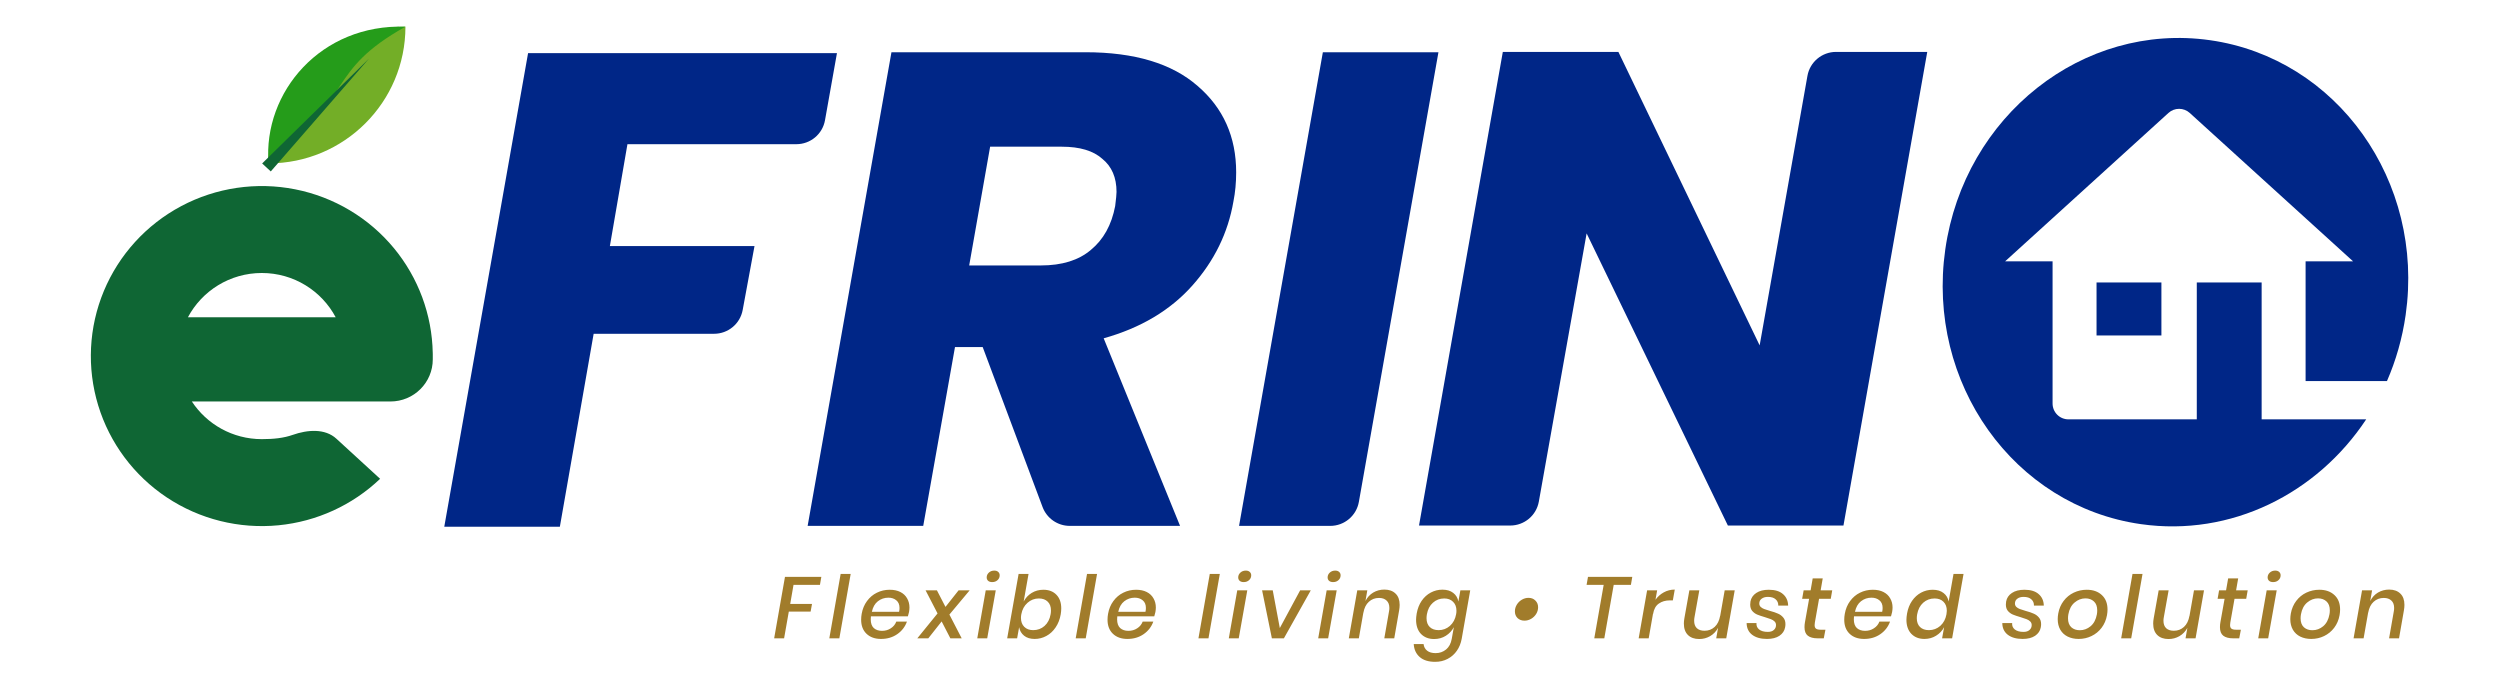 <svg width="172" height="48" viewBox="0 0 172 48" fill="none" xmlns="http://www.w3.org/2000/svg">
<path d="M126.83 36.157H118.878L109.16 16.057L105.872 34.51C105.703 35.463 104.873 36.157 103.903 36.157H97.628L103.394 3.571H111.345L121.064 23.763L124.352 5.219C124.52 4.266 125.351 3.571 126.321 3.571H132.595L126.83 36.157Z" fill="#002687"/>
<path d="M98.965 3.594L93.49 34.531C93.321 35.485 92.491 36.181 91.52 36.181H85.247L91.013 3.594H98.965Z" fill="#002687"/>
<path d="M74.678 3.594C78.057 3.594 80.63 4.368 82.397 5.915C84.163 7.432 85.048 9.412 85.048 11.857C85.048 12.569 84.985 13.234 84.861 13.853C84.489 16.019 83.543 17.953 82.025 19.655C80.506 21.357 78.475 22.564 75.933 23.276L81.188 36.181H73.601C72.767 36.181 72.02 35.663 71.728 34.883L67.61 23.88H65.703L63.518 36.181H55.566L61.332 3.594H74.678ZM76.724 14.178C76.786 13.683 76.817 13.358 76.817 13.203C76.817 12.213 76.491 11.455 75.84 10.928C75.22 10.371 74.29 10.093 73.05 10.093H68.121L66.68 18.263H71.609C73.066 18.263 74.213 17.907 75.05 17.195C75.918 16.483 76.476 15.478 76.724 14.178Z" fill="#002687"/>
<path d="M57.583 3.654L56.76 8.273C56.59 9.226 55.761 9.92 54.791 9.92H43.168L41.959 16.93H51.91L51.096 21.33C50.921 22.277 50.094 22.964 49.129 22.964H40.843L38.518 36.24H30.566L36.332 3.654H57.583Z" fill="#002687"/>
<path fill-rule="evenodd" clip-rule="evenodd" d="M29.773 24.282C29.724 21.652 28.785 19.113 27.105 17.077C25.378 14.985 22.976 13.553 20.307 13.025C17.638 12.497 14.867 12.906 12.468 14.181C10.068 15.457 8.187 17.521 7.145 20.021C6.104 22.521 5.967 25.303 6.756 27.893C7.546 30.483 9.215 32.72 11.477 34.224C13.74 35.727 16.457 36.404 19.165 36.139C21.791 35.882 24.251 34.755 26.152 32.942L23.145 30.185C22.357 29.462 21.151 29.565 20.142 29.919C19.523 30.137 18.834 30.213 18.012 30.213C15.998 30.213 14.225 29.182 13.199 27.622H26.863C28.471 27.622 29.775 26.326 29.775 24.726V24.498C29.775 24.495 29.775 24.493 29.775 24.49V24.383C29.775 24.349 29.774 24.315 29.773 24.282ZM23.096 21.83C22.133 20.018 20.218 18.782 18.012 18.782C15.807 18.782 13.892 20.018 12.928 21.83H23.096Z" fill="#0F6634"/>
<path d="M56.508 39.689L56.412 40.24H54.594L54.366 41.551H55.866L55.77 42.078H54.27L53.946 43.917H53.262L54.006 39.689H56.508ZM58.527 39.485L57.747 43.917H57.057L57.837 39.485H58.527ZM61.215 40.575C61.499 40.575 61.743 40.627 61.947 40.731C62.151 40.835 62.305 40.98 62.409 41.168C62.517 41.352 62.571 41.561 62.571 41.797C62.571 41.885 62.561 41.989 62.541 42.108C62.517 42.224 62.491 42.322 62.463 42.402H59.919C59.911 42.454 59.907 42.524 59.907 42.611C59.907 42.879 59.977 43.079 60.117 43.211C60.261 43.338 60.449 43.402 60.681 43.402C60.909 43.402 61.111 43.344 61.287 43.228C61.467 43.113 61.593 42.959 61.665 42.767H62.397C62.269 43.123 62.047 43.41 61.731 43.63C61.415 43.849 61.043 43.959 60.615 43.959C60.199 43.959 59.867 43.841 59.619 43.606C59.371 43.37 59.247 43.047 59.247 42.636C59.247 42.504 59.259 42.37 59.283 42.234C59.343 41.895 59.465 41.601 59.649 41.354C59.833 41.102 60.059 40.91 60.327 40.779C60.599 40.643 60.895 40.575 61.215 40.575ZM61.857 42.09C61.877 42.011 61.887 41.923 61.887 41.827C61.887 41.595 61.813 41.42 61.665 41.3C61.521 41.18 61.339 41.12 61.119 41.12C60.851 41.12 60.611 41.202 60.399 41.366C60.191 41.529 60.053 41.771 59.985 42.09H61.857ZM65.319 42.282L66.165 43.917H65.385L64.785 42.755L63.867 43.917H63.111L64.503 42.204L63.681 40.617H64.461L65.049 41.755L65.949 40.617H66.711L65.319 42.282ZM67.884 39.724C67.884 39.597 67.934 39.487 68.034 39.395C68.134 39.303 68.258 39.257 68.406 39.257C68.522 39.257 68.612 39.287 68.676 39.347C68.744 39.407 68.778 39.485 68.778 39.581C68.778 39.717 68.728 39.828 68.628 39.916C68.532 40.004 68.41 40.048 68.262 40.048C68.142 40.048 68.048 40.018 67.98 39.958C67.916 39.898 67.884 39.82 67.884 39.724ZM68.508 40.617L67.92 43.917H67.236L67.818 40.617H68.508ZM69.294 43.917L70.08 39.485H70.764L70.428 41.384C70.556 41.14 70.738 40.944 70.974 40.797C71.214 40.649 71.484 40.575 71.784 40.575C72.16 40.575 72.458 40.689 72.678 40.916C72.902 41.144 73.014 41.458 73.014 41.857C73.014 41.985 73.002 42.12 72.978 42.264C72.918 42.611 72.8 42.913 72.624 43.169C72.452 43.424 72.24 43.62 71.988 43.755C71.74 43.891 71.472 43.959 71.184 43.959C70.884 43.959 70.642 43.885 70.458 43.737C70.274 43.59 70.16 43.394 70.116 43.151L69.978 43.917H69.294ZM71.082 43.354C71.386 43.354 71.646 43.258 71.862 43.067C72.082 42.871 72.222 42.603 72.282 42.264C72.298 42.18 72.306 42.092 72.306 42.001C72.306 41.741 72.232 41.539 72.084 41.396C71.936 41.248 71.732 41.174 71.472 41.174C71.176 41.174 70.916 41.274 70.692 41.474C70.468 41.673 70.326 41.937 70.266 42.264C70.25 42.344 70.242 42.426 70.242 42.51C70.242 42.769 70.318 42.975 70.47 43.127C70.622 43.278 70.826 43.354 71.082 43.354ZM75.478 39.485L74.698 43.917H74.008L74.788 39.485H75.478ZM78.166 40.575C78.45 40.575 78.694 40.627 78.898 40.731C79.102 40.835 79.256 40.98 79.36 41.168C79.468 41.352 79.522 41.561 79.522 41.797C79.522 41.885 79.512 41.989 79.492 42.108C79.468 42.224 79.442 42.322 79.414 42.402H76.87C76.862 42.454 76.858 42.524 76.858 42.611C76.858 42.879 76.928 43.079 77.068 43.211C77.212 43.338 77.4 43.402 77.632 43.402C77.86 43.402 78.062 43.344 78.238 43.228C78.418 43.113 78.544 42.959 78.616 42.767H79.348C79.22 43.123 78.998 43.41 78.682 43.63C78.366 43.849 77.994 43.959 77.566 43.959C77.15 43.959 76.818 43.841 76.57 43.606C76.322 43.37 76.198 43.047 76.198 42.636C76.198 42.504 76.21 42.37 76.234 42.234C76.294 41.895 76.416 41.601 76.6 41.354C76.784 41.102 77.01 40.91 77.278 40.779C77.55 40.643 77.846 40.575 78.166 40.575ZM78.808 42.09C78.828 42.011 78.838 41.923 78.838 41.827C78.838 41.595 78.764 41.42 78.616 41.3C78.472 41.18 78.29 41.12 78.07 41.12C77.802 41.12 77.562 41.202 77.35 41.366C77.142 41.529 77.004 41.771 76.936 42.09H78.808ZM83.923 39.485L83.143 43.917H82.453L83.233 39.485H83.923ZM85.189 39.724C85.189 39.597 85.239 39.487 85.339 39.395C85.439 39.303 85.563 39.257 85.711 39.257C85.826 39.257 85.916 39.287 85.981 39.347C86.049 39.407 86.083 39.485 86.083 39.581C86.083 39.717 86.033 39.828 85.933 39.916C85.836 40.004 85.715 40.048 85.566 40.048C85.446 40.048 85.353 40.018 85.285 39.958C85.221 39.898 85.189 39.82 85.189 39.724ZM85.813 40.617L85.225 43.917H84.541L85.123 40.617H85.813ZM88.051 43.211L89.449 40.617H90.181L88.332 43.917H87.505L86.832 40.617H87.565L88.051 43.211ZM91.34 39.724C91.34 39.597 91.39 39.487 91.49 39.395C91.59 39.303 91.714 39.257 91.862 39.257C91.978 39.257 92.068 39.287 92.132 39.347C92.2 39.407 92.234 39.485 92.234 39.581C92.234 39.717 92.184 39.828 92.084 39.916C91.988 40.004 91.866 40.048 91.718 40.048C91.598 40.048 91.504 40.018 91.436 39.958C91.372 39.898 91.34 39.82 91.34 39.724ZM91.964 40.617L91.376 43.917H90.692L91.274 40.617H91.964ZM95.246 40.563C95.57 40.563 95.826 40.655 96.014 40.839C96.202 41.018 96.296 41.278 96.296 41.617C96.296 41.737 96.284 41.863 96.26 41.995L95.924 43.917H95.24L95.564 42.066C95.58 41.991 95.588 41.911 95.588 41.827C95.588 41.603 95.524 41.434 95.396 41.318C95.272 41.198 95.098 41.138 94.874 41.138C94.602 41.138 94.37 41.226 94.178 41.402C93.986 41.573 93.86 41.827 93.8 42.162V42.144L93.488 43.917H92.798L93.38 40.617H94.07L93.944 41.348C94.072 41.096 94.25 40.903 94.478 40.767C94.71 40.631 94.966 40.563 95.246 40.563ZM98.668 43.965C98.291 43.965 97.99 43.847 97.761 43.612C97.538 43.376 97.426 43.051 97.426 42.636C97.426 42.528 97.44 42.386 97.468 42.21C97.528 41.875 97.641 41.583 97.81 41.336C97.981 41.088 98.191 40.898 98.44 40.767C98.688 40.635 98.954 40.569 99.238 40.569C99.546 40.569 99.794 40.643 99.981 40.791C100.174 40.938 100.291 41.136 100.336 41.384L100.474 40.617H101.151L100.564 43.953C100.508 44.261 100.398 44.532 100.234 44.768C100.07 45.007 99.858 45.195 99.598 45.331C99.341 45.467 99.056 45.534 98.74 45.534C98.284 45.534 97.93 45.425 97.678 45.205C97.426 44.985 97.288 44.688 97.264 44.312H97.941C97.966 44.508 98.048 44.66 98.188 44.768C98.328 44.88 98.524 44.935 98.776 44.935C99.048 44.935 99.286 44.852 99.49 44.684C99.694 44.516 99.824 44.273 99.88 43.953L100.024 43.151C99.896 43.394 99.711 43.592 99.471 43.743C99.236 43.891 98.968 43.965 98.668 43.965ZM99.364 41.174C99.06 41.174 98.8 41.272 98.584 41.468C98.368 41.659 98.23 41.925 98.17 42.264C98.154 42.348 98.146 42.438 98.146 42.534C98.146 42.793 98.22 42.995 98.368 43.139C98.516 43.282 98.72 43.354 98.98 43.354C99.271 43.354 99.53 43.256 99.754 43.061C99.978 42.861 100.12 42.596 100.18 42.264C100.196 42.188 100.204 42.106 100.204 42.019C100.204 41.759 100.126 41.553 99.97 41.402C99.818 41.25 99.616 41.174 99.364 41.174ZM104.225 42.06C104.225 41.897 104.269 41.743 104.357 41.599C104.445 41.456 104.561 41.342 104.705 41.258C104.849 41.174 105.001 41.132 105.161 41.132C105.357 41.132 105.515 41.194 105.635 41.318C105.759 41.438 105.821 41.591 105.821 41.779C105.821 41.943 105.777 42.096 105.689 42.24C105.601 42.38 105.485 42.492 105.341 42.576C105.197 42.659 105.045 42.701 104.885 42.701C104.689 42.701 104.529 42.641 104.405 42.522C104.285 42.402 104.225 42.248 104.225 42.06ZM112.301 39.689L112.206 40.24H111.023L110.376 43.917H109.686L110.333 40.24H109.157L109.253 39.689H112.301ZM113.897 41.264C114.05 41.048 114.24 40.879 114.467 40.755C114.7 40.627 114.951 40.563 115.224 40.563L115.091 41.306H114.887C114.587 41.306 114.334 41.38 114.126 41.527C113.917 41.671 113.786 41.911 113.73 42.246L113.724 42.24L113.43 43.917H112.74L113.321 40.617H114.011L113.897 41.264ZM119.348 40.617L118.766 43.917H118.076L118.202 43.199C118.07 43.442 117.888 43.632 117.656 43.767C117.428 43.899 117.178 43.965 116.906 43.965C116.578 43.965 116.32 43.873 116.132 43.69C115.944 43.506 115.85 43.242 115.85 42.899C115.85 42.787 115.862 42.665 115.886 42.534L116.228 40.617H116.912L116.582 42.462C116.566 42.542 116.558 42.623 116.558 42.707C116.558 42.931 116.62 43.103 116.744 43.222C116.872 43.338 117.048 43.396 117.272 43.396C117.544 43.396 117.776 43.308 117.968 43.133C118.16 42.957 118.286 42.701 118.346 42.366V42.39L118.658 40.617H119.348ZM121.692 40.575C122.12 40.575 122.446 40.675 122.67 40.874C122.898 41.07 123.016 41.334 123.024 41.665H122.346C122.35 41.486 122.29 41.342 122.166 41.234C122.046 41.122 121.868 41.066 121.632 41.066C121.452 41.066 121.308 41.108 121.2 41.192C121.092 41.272 121.038 41.382 121.038 41.521C121.038 41.613 121.07 41.691 121.134 41.755C121.198 41.815 121.276 41.863 121.368 41.899C121.464 41.935 121.6 41.979 121.776 42.031C122 42.09 122.182 42.152 122.322 42.216C122.466 42.276 122.588 42.366 122.688 42.486C122.788 42.602 122.838 42.753 122.838 42.941C122.838 43.017 122.83 43.093 122.814 43.169C122.77 43.404 122.64 43.596 122.424 43.743C122.208 43.887 121.922 43.959 121.566 43.959C121.138 43.959 120.798 43.863 120.546 43.672C120.298 43.48 120.172 43.212 120.168 42.869H120.846C120.83 43.049 120.89 43.194 121.026 43.306C121.166 43.418 121.366 43.474 121.626 43.474C121.806 43.474 121.944 43.43 122.04 43.342C122.14 43.254 122.19 43.143 122.19 43.007C122.19 42.903 122.156 42.819 122.088 42.755C122.02 42.687 121.936 42.636 121.836 42.599C121.74 42.56 121.604 42.514 121.428 42.462C121.208 42.398 121.03 42.338 120.894 42.282C120.762 42.226 120.648 42.142 120.552 42.031C120.46 41.919 120.414 41.773 120.414 41.593C120.414 41.529 120.42 41.459 120.432 41.384C120.476 41.14 120.608 40.944 120.828 40.797C121.048 40.649 121.336 40.575 121.692 40.575ZM124.863 42.827C124.851 42.891 124.846 42.951 124.846 43.007C124.846 43.123 124.877 43.205 124.941 43.252C125.006 43.3 125.11 43.324 125.253 43.324H125.59L125.476 43.917H125.056C124.76 43.917 124.533 43.857 124.377 43.737C124.226 43.618 124.15 43.422 124.15 43.151C124.15 43.031 124.16 42.919 124.18 42.815L124.467 41.198H123.987L124.09 40.617H124.57L124.713 39.796H125.403L125.26 40.617H126.057L125.956 41.198H125.151L124.863 42.827ZM128.852 40.575C129.136 40.575 129.381 40.627 129.584 40.731C129.788 40.835 129.942 40.98 130.046 41.168C130.154 41.352 130.208 41.561 130.208 41.797C130.208 41.885 130.198 41.989 130.178 42.108C130.154 42.224 130.128 42.322 130.101 42.402H127.556C127.548 42.454 127.544 42.524 127.544 42.611C127.544 42.879 127.614 43.079 127.754 43.211C127.898 43.338 128.086 43.402 128.318 43.402C128.546 43.402 128.748 43.344 128.924 43.228C129.104 43.113 129.231 42.959 129.302 42.767H130.034C129.906 43.123 129.684 43.41 129.368 43.63C129.052 43.849 128.681 43.959 128.252 43.959C127.836 43.959 127.504 43.841 127.256 43.606C127.008 43.37 126.884 43.047 126.884 42.636C126.884 42.504 126.896 42.37 126.921 42.234C126.981 41.895 127.102 41.601 127.286 41.354C127.471 41.102 127.696 40.91 127.964 40.779C128.236 40.643 128.532 40.575 128.852 40.575ZM129.494 42.09C129.514 42.011 129.524 41.923 129.524 41.827C129.524 41.595 129.451 41.42 129.302 41.3C129.158 41.18 128.976 41.12 128.756 41.12C128.488 41.12 128.248 41.202 128.036 41.366C127.828 41.529 127.691 41.771 127.622 42.09H129.494ZM135.092 39.485L134.306 43.917H133.616L133.755 43.151C133.626 43.394 133.442 43.59 133.202 43.737C132.966 43.885 132.698 43.959 132.398 43.959C132.026 43.959 131.726 43.841 131.498 43.606C131.275 43.37 131.162 43.047 131.162 42.636C131.162 42.528 131.176 42.386 131.205 42.21C131.265 41.875 131.378 41.585 131.546 41.342C131.718 41.094 131.926 40.904 132.171 40.773C132.418 40.641 132.685 40.575 132.968 40.575C133.276 40.575 133.525 40.649 133.712 40.797C133.905 40.944 134.022 41.14 134.066 41.384L134.402 39.485H135.092ZM133.101 41.174C132.796 41.174 132.535 41.272 132.315 41.468C132.098 41.663 131.961 41.929 131.901 42.264C131.885 42.348 131.876 42.438 131.876 42.534C131.876 42.793 131.951 42.995 132.098 43.139C132.246 43.282 132.451 43.354 132.711 43.354C133.006 43.354 133.266 43.256 133.491 43.061C133.715 42.861 133.856 42.596 133.916 42.264C133.932 42.152 133.941 42.072 133.941 42.025C133.941 41.761 133.865 41.553 133.712 41.402C133.561 41.25 133.356 41.174 133.101 41.174ZM139.282 40.575C139.71 40.575 140.036 40.675 140.26 40.874C140.488 41.07 140.606 41.334 140.614 41.665H139.936C139.94 41.486 139.88 41.342 139.756 41.234C139.636 41.122 139.458 41.066 139.222 41.066C139.042 41.066 138.898 41.108 138.79 41.192C138.682 41.272 138.628 41.382 138.628 41.521C138.628 41.613 138.66 41.691 138.724 41.755C138.788 41.815 138.866 41.863 138.958 41.899C139.054 41.935 139.19 41.979 139.366 42.031C139.59 42.09 139.772 42.152 139.912 42.216C140.056 42.276 140.178 42.366 140.278 42.486C140.378 42.602 140.428 42.753 140.428 42.941C140.428 43.017 140.42 43.093 140.404 43.169C140.36 43.404 140.23 43.596 140.014 43.743C139.798 43.887 139.512 43.959 139.156 43.959C138.728 43.959 138.388 43.863 138.136 43.672C137.888 43.48 137.762 43.212 137.758 42.869H138.436C138.42 43.049 138.48 43.194 138.616 43.306C138.756 43.418 138.956 43.474 139.216 43.474C139.396 43.474 139.534 43.43 139.63 43.342C139.73 43.254 139.78 43.143 139.78 43.007C139.78 42.903 139.746 42.819 139.678 42.755C139.61 42.687 139.526 42.636 139.426 42.599C139.33 42.56 139.194 42.514 139.018 42.462C138.798 42.398 138.62 42.338 138.484 42.282C138.352 42.226 138.238 42.142 138.142 42.031C138.05 41.919 138.004 41.773 138.004 41.593C138.004 41.529 138.01 41.459 138.022 41.384C138.066 41.14 138.198 40.944 138.418 40.797C138.638 40.649 138.926 40.575 139.282 40.575ZM143.569 40.575C144.001 40.575 144.347 40.697 144.607 40.94C144.867 41.18 144.997 41.511 144.997 41.935C144.997 42.054 144.986 42.184 144.961 42.324C144.901 42.655 144.777 42.945 144.589 43.193C144.401 43.44 144.169 43.63 143.893 43.761C143.621 43.893 143.327 43.959 143.011 43.959C142.727 43.959 142.476 43.905 142.256 43.797C142.039 43.69 141.871 43.534 141.751 43.33C141.631 43.123 141.571 42.877 141.571 42.593C141.571 42.474 141.583 42.346 141.607 42.21C141.667 41.879 141.791 41.589 141.979 41.342C142.167 41.094 142.399 40.904 142.676 40.773C142.956 40.641 143.253 40.575 143.569 40.575ZM143.479 41.168C143.207 41.168 142.959 41.262 142.736 41.45C142.511 41.637 142.367 41.909 142.303 42.264C142.287 42.356 142.279 42.448 142.279 42.54C142.279 42.811 142.356 43.017 142.507 43.157C142.659 43.292 142.853 43.36 143.089 43.36C143.366 43.36 143.613 43.268 143.833 43.085C144.057 42.897 144.201 42.623 144.266 42.264C144.281 42.18 144.289 42.09 144.289 41.995C144.289 41.723 144.213 41.517 144.061 41.378C143.909 41.238 143.716 41.168 143.479 41.168ZM147.406 39.485L146.626 43.917H145.936L146.716 39.485H147.406ZM151.636 40.617L151.055 43.917H150.365L150.491 43.199C150.359 43.442 150.176 43.632 149.945 43.767C149.716 43.899 149.466 43.965 149.195 43.965C148.866 43.965 148.609 43.873 148.421 43.69C148.233 43.506 148.139 43.242 148.139 42.899C148.139 42.787 148.151 42.665 148.175 42.534L148.516 40.617H149.201L148.871 42.462C148.855 42.542 148.846 42.623 148.846 42.707C148.846 42.931 148.909 43.103 149.033 43.222C149.161 43.338 149.336 43.396 149.561 43.396C149.833 43.396 150.065 43.308 150.256 43.133C150.449 42.957 150.575 42.701 150.635 42.366V42.39L150.946 40.617H151.636ZM153.446 42.827C153.435 42.891 153.429 42.951 153.429 43.007C153.429 43.123 153.461 43.205 153.525 43.252C153.589 43.3 153.693 43.324 153.836 43.324H154.173L154.059 43.917H153.639C153.343 43.917 153.116 43.857 152.961 43.737C152.809 43.618 152.733 43.422 152.733 43.151C152.733 43.031 152.743 42.919 152.763 42.815L153.051 41.198H152.571L152.673 40.617H153.153L153.296 39.796H153.986L153.843 40.617H154.641L154.539 41.198H153.735L153.446 42.827ZM156.013 39.724C156.013 39.597 156.063 39.487 156.163 39.395C156.263 39.303 156.387 39.257 156.536 39.257C156.651 39.257 156.741 39.287 156.806 39.347C156.873 39.407 156.907 39.485 156.907 39.581C156.907 39.717 156.857 39.828 156.757 39.916C156.661 40.004 156.54 40.048 156.391 40.048C156.271 40.048 156.177 40.018 156.11 39.958C156.046 39.898 156.013 39.82 156.013 39.724ZM156.637 40.617L156.05 43.917H155.366L155.947 40.617H156.637ZM159.571 40.575C160.003 40.575 160.349 40.697 160.609 40.94C160.869 41.18 160.999 41.511 160.999 41.935C160.999 42.054 160.987 42.184 160.963 42.324C160.903 42.655 160.779 42.945 160.591 43.193C160.403 43.44 160.171 43.63 159.896 43.761C159.623 43.893 159.329 43.959 159.013 43.959C158.729 43.959 158.477 43.905 158.257 43.797C158.041 43.69 157.873 43.534 157.753 43.33C157.633 43.123 157.573 42.877 157.573 42.593C157.573 42.474 157.586 42.346 157.609 42.21C157.669 41.879 157.793 41.589 157.981 41.342C158.169 41.094 158.401 40.904 158.677 40.773C158.957 40.641 159.256 40.575 159.571 40.575ZM159.481 41.168C159.209 41.168 158.961 41.262 158.737 41.45C158.513 41.637 158.369 41.909 158.306 42.264C158.289 42.356 158.281 42.448 158.281 42.54C158.281 42.811 158.357 43.017 158.509 43.157C158.661 43.292 158.856 43.36 159.091 43.36C159.367 43.36 159.616 43.268 159.836 43.085C160.059 42.897 160.203 42.623 160.267 42.264C160.283 42.18 160.291 42.09 160.291 41.995C160.291 41.723 160.216 41.517 160.063 41.378C159.911 41.238 159.717 41.168 159.481 41.168ZM164.375 40.563C164.699 40.563 164.955 40.655 165.143 40.839C165.331 41.018 165.425 41.278 165.425 41.617C165.425 41.737 165.413 41.863 165.389 41.995L165.053 43.917H164.369L164.693 42.066C164.709 41.991 164.716 41.911 164.716 41.827C164.716 41.603 164.653 41.434 164.525 41.318C164.401 41.198 164.226 41.138 164.003 41.138C163.731 41.138 163.499 41.226 163.306 41.402C163.115 41.573 162.989 41.827 162.929 42.162V42.144L162.616 43.917H161.926L162.509 40.617H163.199L163.073 41.348C163.201 41.096 163.379 40.903 163.606 40.767C163.839 40.631 164.095 40.563 164.375 40.563Z" fill="#A17C2B"/>
<path fill-rule="evenodd" clip-rule="evenodd" d="M164.223 26.218C164.839 24.804 165.279 23.279 165.509 21.669C166.823 12.475 160.798 4.012 152.052 2.766C143.306 1.52 135.15 7.964 133.836 17.158C132.522 26.352 138.547 34.815 147.293 36.061C153.504 36.946 159.417 33.953 162.794 28.851H156.109V28.851H155.601V19.434H151.139V28.851H142.305C142.017 28.851 141.74 28.736 141.536 28.532C141.332 28.328 141.217 28.052 141.217 27.763V17.978H137.954L149.19 7.77C149.39 7.588 149.65 7.487 149.921 7.487C150.192 7.487 150.454 7.588 150.654 7.77L161.89 17.978H158.625V26.218H164.223ZM144.242 19.434H148.705V23.079H144.242V19.434Z" fill="#002687"/>
<path d="M18.474 11.241C18.474 6.047 22.691 1.837 27.894 1.837C27.894 7.031 23.677 11.241 18.474 11.241Z" fill="#73AE27"/>
<path d="M27.894 1.837C22.09 1.632 18.091 6.331 18.474 11.241C24.464 6.539 22.416 4.903 27.894 1.837Z" fill="#259C1A"/>
<path d="M25.385 4.034L18.629 11.795L18.036 11.245L25.385 4.034Z" fill="#0F6634"/>
</svg>
